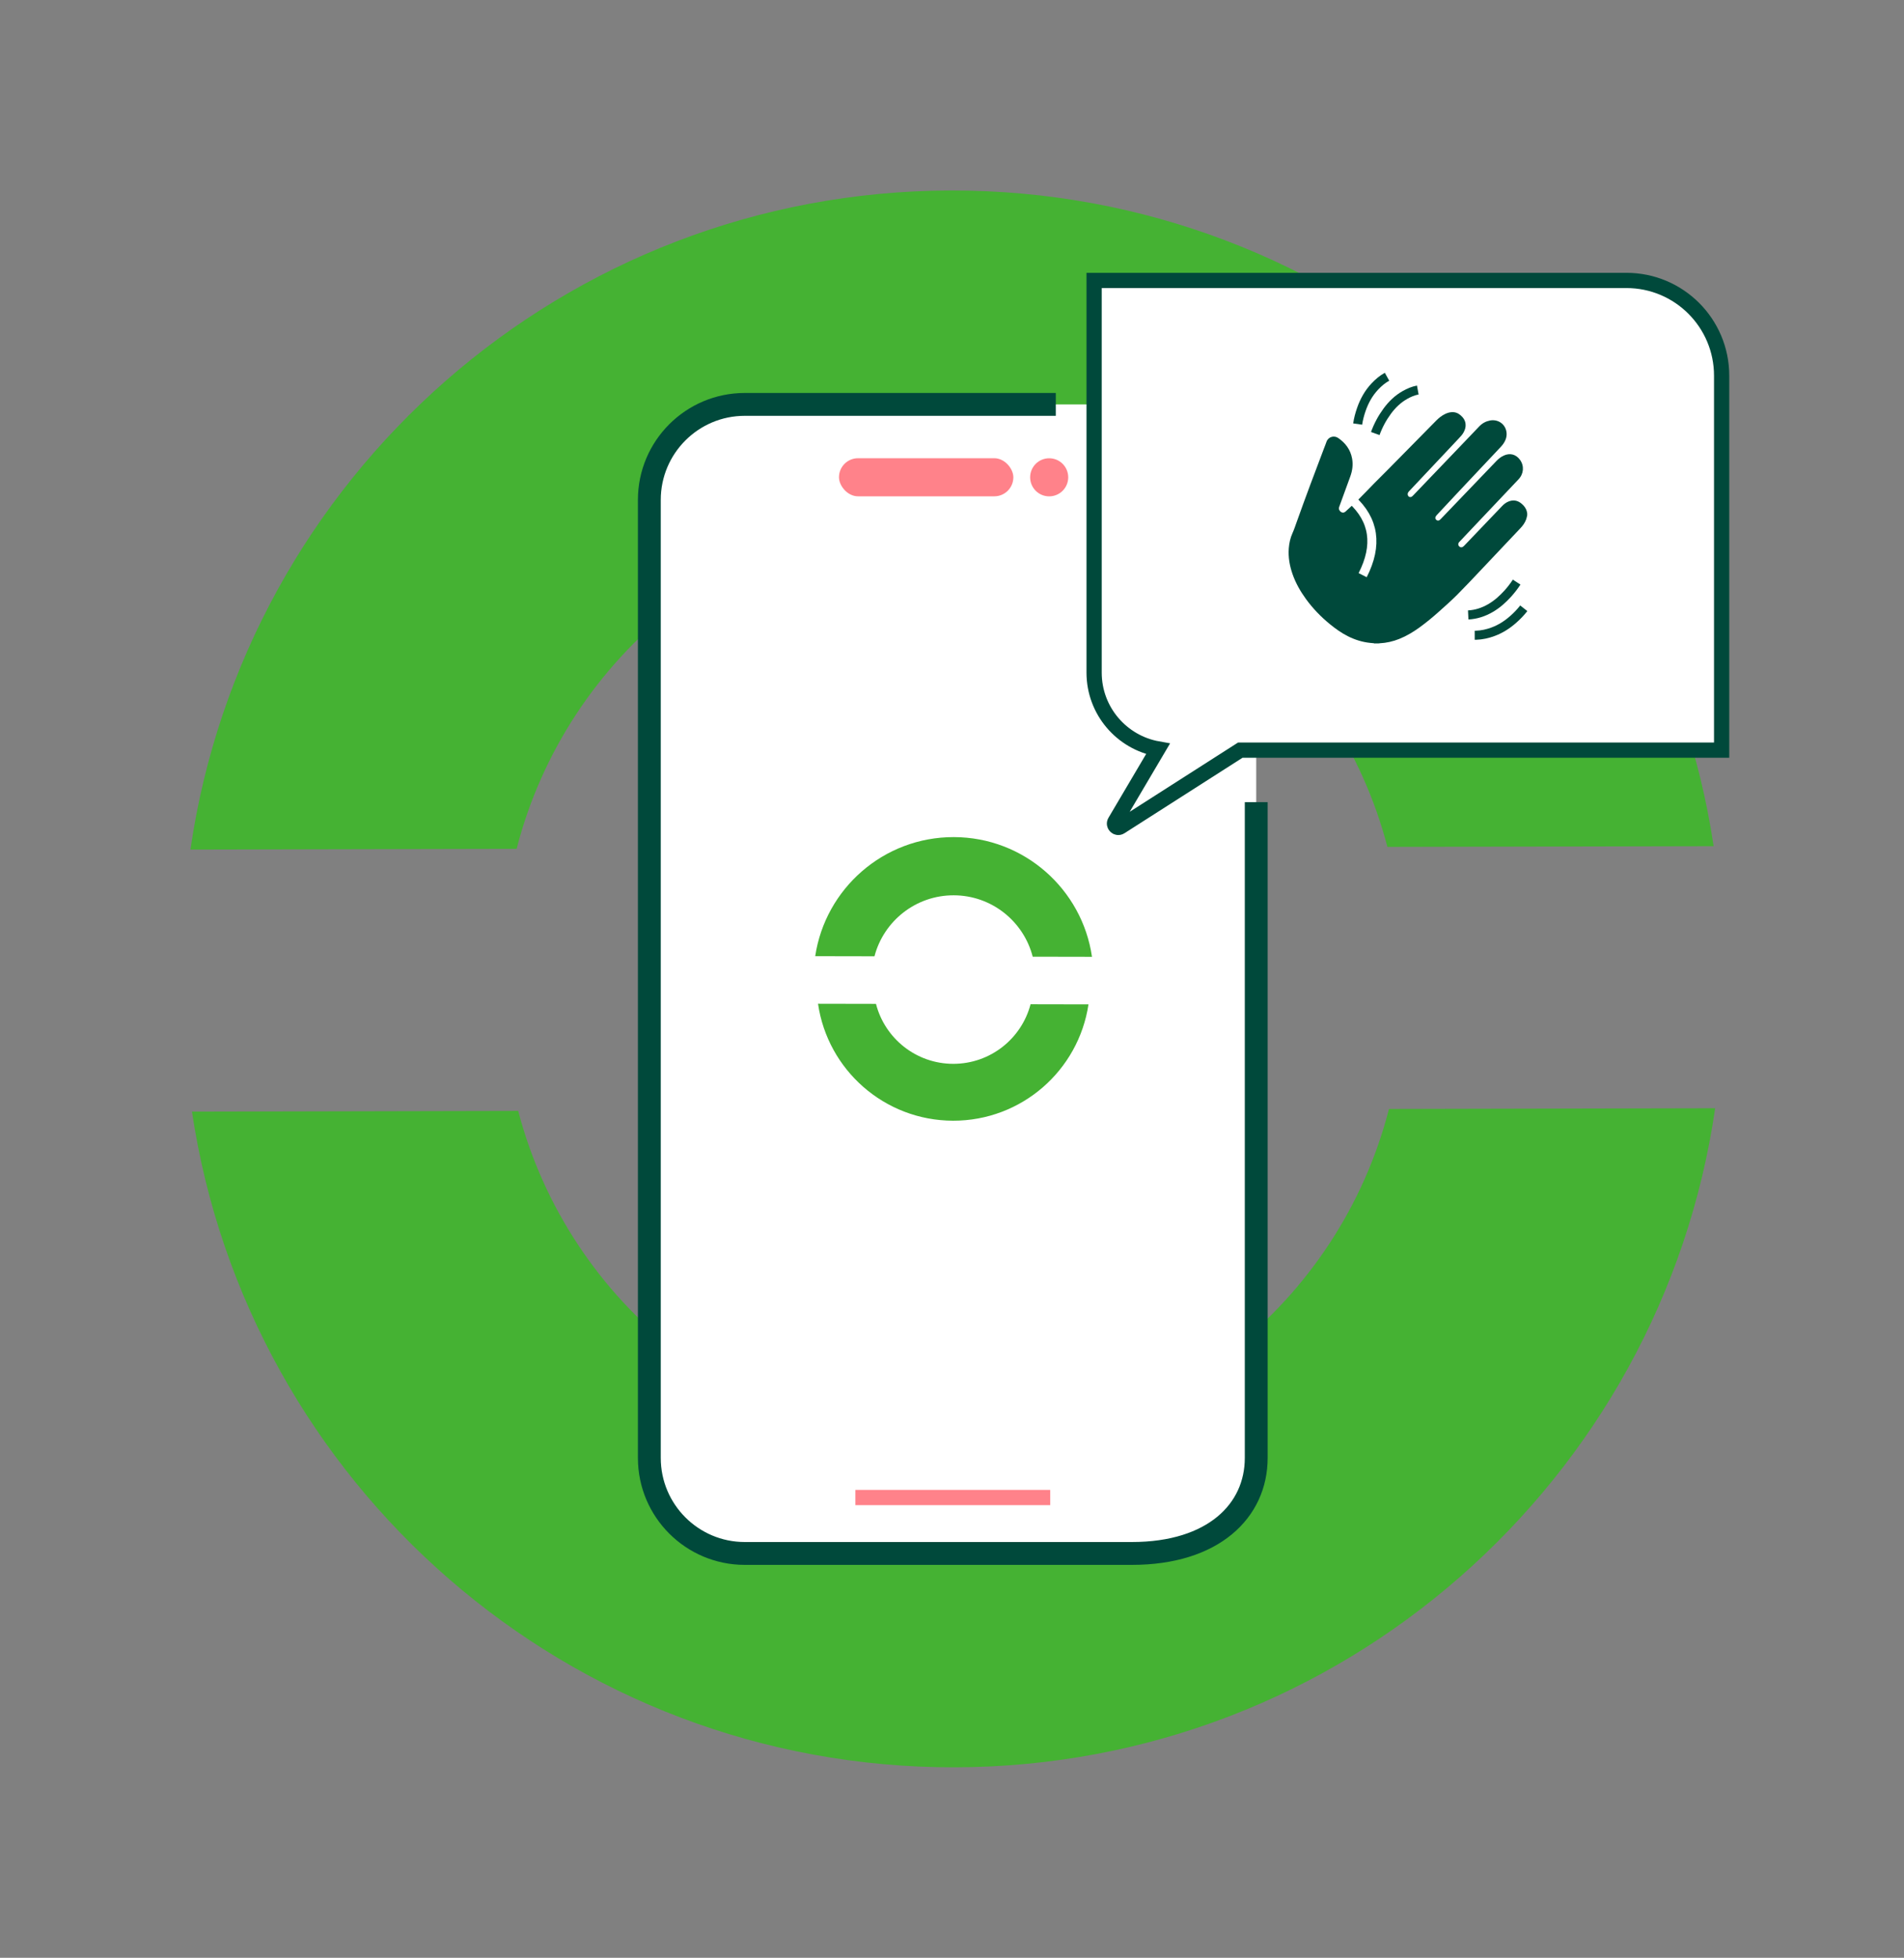 <?xml version="1.0" encoding="UTF-8"?>
<svg id="Layer_1" data-name="Layer 1" xmlns="http://www.w3.org/2000/svg" viewBox="0 0 500 513.95">
  <rect x="0" y="0" width="500" height="513.95" fill="#808080" stroke="none"/>
  <defs>
    <style>
      .cls-1 {
        stroke-width: 6px;
      }

      .cls-1, .cls-2, .cls-3, .cls-4, .cls-5 {
        stroke-miterlimit: 10;
      }

      .cls-1, .cls-2, .cls-4, .cls-5 {
        fill: none;
      }

      .cls-1, .cls-3, .cls-4 {
        stroke: #00493b;
      }

      .cls-6 {
        fill: #ff828a;
      }

      .cls-6, .cls-7, .cls-8, .cls-9 {
        stroke-width: 0px;
      }

      .cls-2 {
        stroke: #fff;
      }

      .cls-2, .cls-4 {
        stroke-width: 2.38px;
      }

      .cls-7 {
        fill: #00493b;
      }

      .cls-8 {
        fill: #45b233;
      }

      .cls-3, .cls-5 {
        stroke-width: 4px;
      }

      .cls-3, .cls-9 {
        fill: #fff;
      }

      .cls-5 {
        stroke: #ff828a;
      }
    </style>
  </defs>
  <g>
    <path class="cls-8" d="M135.67,222.82c13.08-50.89,59.18-88.54,114.14-88.66,54.96-.12,101.22,37.33,114.53,88.16l85.67-.19c-14.59-97.6-98.81-172.35-200.38-172.12-101.57.22-185.46,75.35-199.62,173.01l85.67-.19Z"/>
    <path class="cls-8" d="M364.75,291.13c-13.08,50.89-59.18,88.54-114.14,88.66-54.96.12-101.22-37.33-114.53-88.16l-85.67.19c14.59,97.6,98.81,172.35,200.38,172.12,101.57-.22,185.46-75.35,199.62-173.01l-85.67.19Z"/>
  </g>
  <path class="cls-9" d="M329.89,184.67v-53.51c0-13.81-11.19-25-25-25h-109.37c-13.81,0-25,11.19-25,25v172.9s0,24.78,0,24.78v53.96c0,13.81,11.19,25,25,25h11.39s22.32,0,22.32,0h75.66c13.81,0,25-11.19,25-25v-172.22"/>
  <path class="cls-1" d="M277.26,106.16h-81.67c-13.84,0-25.07,11.22-25.07,25.07v172.83s0,24.78,0,24.78v53.89c0,13.84,11.22,25.07,25.07,25.07h11.32s17.72,0,17.72,0h72.59c21.45,0,32.67-11.22,32.67-25.07v-172.15"/>
  <path class="cls-1" d="M332.36,184.67v-53.45c0-13.84-11.22-25.07-25.07-25.07h-11.32"/>
  <line class="cls-5" x1="275.79" y1="393.12" x2="224.63" y2="393.12"/>
  <path class="cls-3" d="M287.33,73.62h139.78c13.81,0,25,11.19,25,25v98.3h-126.4s-31.5,20.13-31.5,20.13c-.89.57-1.93-.45-1.4-1.35l11.28-19.1c-9.53-1.69-16.77-10.01-16.77-20.03v-102.95Z"/>
  <path class="cls-8" d="M271.19,251.13c-2.38-9.24-10.75-16.08-20.74-16.1-9.99-.02-18.39,6.78-20.81,16.01l-15.56-.03c2.65-17.72,17.95-31.3,36.41-31.26,18.45.04,33.7,13.68,36.27,31.42l-15.56-.03Z"/>
  <rect class="cls-6" x="220.31" y="120.3" width="45.79" height="10" rx="5" ry="5" transform="translate(486.42 250.59) rotate(-180)"/>
  <path class="cls-8" d="M230.04,263.54c2.32,9.03,10.51,15.71,20.26,15.73,9.76.02,17.97-6.62,20.33-15.64l15.21.03c-2.59,17.32-17.54,30.58-35.58,30.54-18.03-.04-32.93-13.37-35.44-30.7l15.21.03Z"/>
  <g>
    <path class="cls-7" d="M360.8,168.9h1.29c.07,0,.13-.02.2-.03,1.79-.09,3.52-.48,5.18-1.15,1.9-.76,3.64-1.81,5.3-3.01,1.8-1.3,3.51-2.72,5.16-4.2,1.58-1.42,3.18-2.82,4.68-4.32,2.21-2.22,4.35-4.51,6.51-6.79,3.4-3.58,6.78-7.17,10.17-10.76.64-.68,1.19-1.44,1.5-2.33.12-.33.17-.69.26-1.03,0-.18,0-.36,0-.54-.03-.14-.05-.29-.09-.43-.2-.85-.7-1.51-1.35-2.06-1.07-.92-2.25-1.12-3.56-.56-.65.28-1.17.71-1.65,1.22-3.3,3.45-6.6,6.9-9.9,10.35-.13.14-.29.26-.45.34-.28.14-.55.09-.79-.11-.39-.33-.41-.82-.05-1.21.78-.83,1.57-1.66,2.35-2.49,4.4-4.65,8.8-9.31,13.21-13.96,1.37-1.44,1.54-3.49.42-5.08-1.06-1.49-2.66-1.91-4.31-1.15-.73.34-1.35.82-1.9,1.4-4.88,5.08-9.75,10.17-14.63,15.25-.1.1-.2.2-.31.28-.28.2-.58.18-.83-.03-.29-.25-.37-.55-.21-.86.09-.17.21-.33.35-.48,2.02-2.17,4.05-4.34,6.08-6.5,3.58-3.81,7.18-7.61,10.76-11.43.29-.31.55-.65.77-1.01.6-.97.85-2.03.58-3.16-.46-1.91-2.3-3.05-4.27-2.67-1.08.21-2,.71-2.77,1.5-1.15,1.19-2.28,2.39-3.43,3.59-4.65,4.86-9.31,9.72-13.96,14.57-.12.12-.24.24-.38.33-.42.25-.9.05-1.03-.42-.11-.39.04-.69.3-.97,4.36-4.63,8.72-9.26,13.08-13.89.47-.5.94-.99,1.27-1.6.38-.7.61-1.43.51-2.24-.11-.95-.62-1.66-1.33-2.27-.68-.58-1.45-.85-2.34-.79-.61.04-1.17.22-1.72.49-.88.43-1.64,1.03-2.32,1.73-4.18,4.25-8.36,8.49-12.55,12.73-1.24,1.25-2.5,2.49-3.73,3.74-1.37,1.39-2.7,2.81-4.09,4.18-1.12,1.11-2.3,2.16-3.45,3.23-.11.1-.25.19-.39.23-.4.12-.73-.03-1.01-.32-.3-.32-.42-.7-.26-1.12.97-2.67,1.95-5.34,2.92-8.01.56-1.54.77-3.11.47-4.73-.43-2.33-1.75-4.07-3.66-5.38-1.08-.74-2.61-.3-3.06,1.01-.19.57-.43,1.13-.64,1.69-2.43,6.4-4.85,12.81-7.15,19.27-.36,1.01-.7,2.04-1.14,3.02-.58,1.27-.86,2.61-.97,3.99-.17,2.3.21,4.52.96,6.69.83,2.4,2.07,4.58,3.56,6.63,1.81,2.48,3.93,4.67,6.31,6.61,1.47,1.2,3,2.29,4.69,3.14,1.85.93,3.79,1.54,5.85,1.75.33.03.66.06.99.09Z"/>
    <path class="cls-4" d="M372.32,102.39c-1.21.22-2.32.7-3.38,1.3-1.87,1.06-3.37,2.51-4.63,4.22-1.34,1.82-2.39,3.78-3.16,5.9"/>
    <path class="cls-4" d="M364.24,98.9c-1.21.67-2.25,1.55-3.19,2.55-1.65,1.75-2.78,3.8-3.56,6.05-.43,1.24-.77,2.51-.96,3.82"/>
    <path class="cls-4" d="M385.56,161.43c2.05-.1,3.99-.73,5.81-1.78,1.76-1.01,3.25-2.35,4.61-3.85.84-.94,1.61-1.93,2.3-2.99"/>
    <path class="cls-4" d="M387.27,166.76c.11,0,.21,0,.32,0,1.56-.05,3.06-.38,4.52-.93,1.96-.73,3.69-1.84,5.25-3.22,1.02-.89,1.95-1.86,2.79-2.93"/>
    <path class="cls-2" d="M354.96,131.11c5.93,5.39,6.89,12.02,2.88,19.88"/>
  </g>
  <circle class="cls-6" cx="275.52" cy="125.3" r="5"/>
</svg>